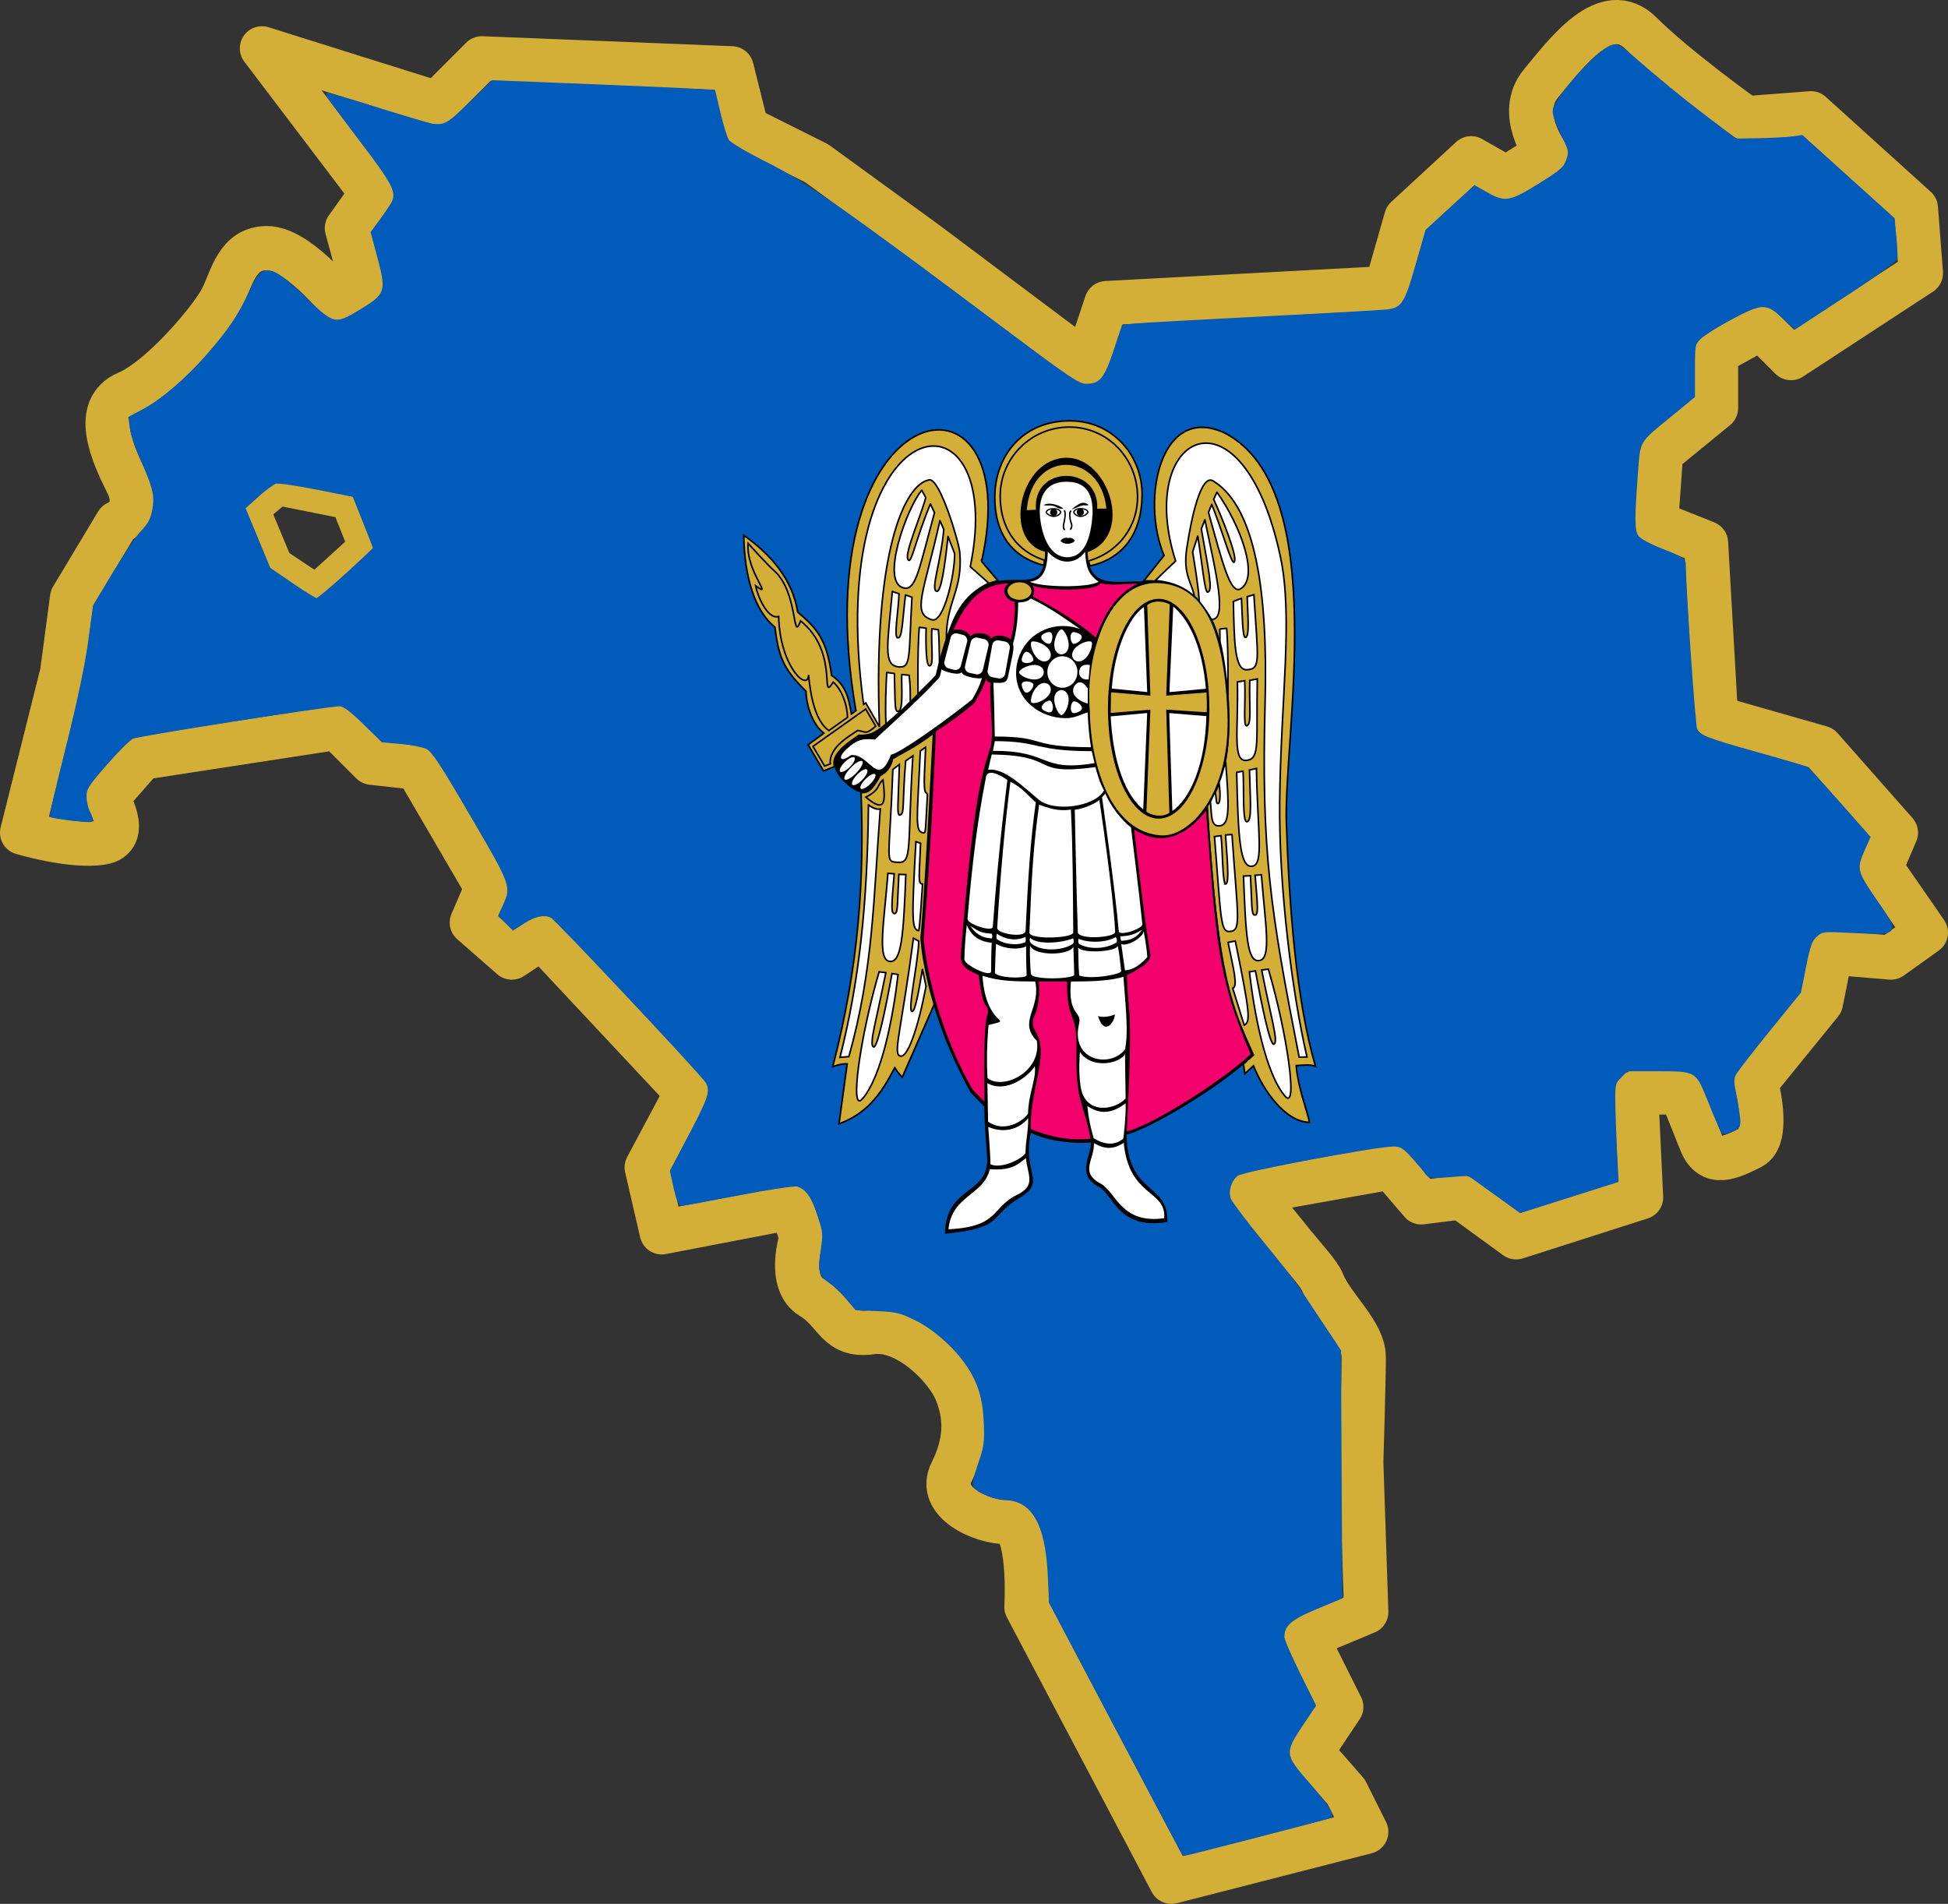 <?xml version="1.0" encoding="UTF-8" standalone="no"?>
<svg
   xmlns:i="http://ns.adobe.com/AdobeIllustrator/10.0/"
   xmlns:dc="http://purl.org/dc/elements/1.1/"
   xmlns:cc="http://creativecommons.org/ns#"
   xmlns:rdf="http://www.w3.org/1999/02/22-rdf-syntax-ns#"
   xmlns:svg="http://www.w3.org/2000/svg"
   xmlns="http://www.w3.org/2000/svg"
   xmlns:sodipodi="http://sodipodi.sourceforge.net/DTD/sodipodi-0.dtd"
   xmlns:inkscape="http://www.inkscape.org/namespaces/inkscape"
   inkscape:version="1.0 (4035a4fb49, 2020-05-01)"
   sodipodi:docname="Ukraine_location_map.svg"
   xml:space="preserve"
   enable-background="new 0 0 1545.703 1038.492"
   viewBox="0 0 616.37 602.534"
   height="602.534"
   width="616.37"
   y="0px"
   x="0px"
   id="Ukraine"
   version="1.1"><rect x="0" y="0" width="616.37" height="602.534" fill="#333333" stroke="none"/><defs
   id="defs307" /><sodipodi:namedview
   inkscape:current-layer="Ukraine"
   inkscape:window-maximized="1"
   inkscape:window-y="-8"
   inkscape:window-x="-8"
   inkscape:cy="278.74998"
   inkscape:cx="284.45199"
   inkscape:zoom="0.81849455"
   fit-margin-bottom="0"
   fit-margin-right="0"
   fit-margin-left="0"
   fit-margin-top="0"
   showgrid="false"
   id="namedview305"
   inkscape:window-height="1017"
   inkscape:window-width="1920"
   inkscape:pageshadow="2"
   inkscape:pageopacity="0"
   guidetolerance="10"
   gridtolerance="10"
   objecttolerance="10"
   borderopacity="1"
   bordercolor="#666666"
   pagecolor="#ffffff" />























































































































































<path
   id="path296-0"
   d="m 82.889,15.298 55.336,17.391 14.229,-14.229 79.051,3.162 4.743,18.972 22.134,11.067 34.783,25.296 50.593,37.945 6.324,-18.972 88.537,-4.743 6.324,-22.134 20.553,-18.972 11.067,6.324 12.648,-7.905 c 0,0 -9.486,-12.648 -1.581,-22.134 7.905,-9.486 20.553,-26.877 31.621,-15.81 11.067,11.067 33.202,26.877 33.202,26.877 l 20.553,-1.581 33.202,30.039 1.581,20.553 -41.107,26.877 -9.486,-9.486 -14.229,7.905 v 17.391 l -17.391,14.229 -1.581,22.134 15.81,6.324 3.162,55.336 33.202,9.486 23.715,26.877 -4.743,11.067 14.229,20.553 -11.067,7.905 -18.972,-1.581 -3.162,15.81 -20.553,25.296 c 0,0 4.743,17.391 -1.581,20.553 -6.324,3.162 -12.648,6.324 -15.81,-1.581 -3.162,-7.905 -6.324,-15.81 -6.324,-15.81 h -14.229 l 1.581,33.202 -39.526,12.648 -17.391,-12.648 -12.648,1.581 -9.486,-11.067 -44.269,7.905 c 0,0 6.767,8.323 13.293,16.417 3.719,4.629 8.082,9.17 9.233,12.041 3.162,7.905 13.04,15.81 13.04,23.715 0,7.905 -0.784,33.202 -0.784,33.202 l 1.581,47.431 -18.972,7.905 11.067,22.134 -9.486,14.229 11.067,12.648 6.324,12.648 -61.66,15.81 -45.85,-86.956 c 0,0 1.581,-26.877 -6.324,-26.877 -7.905,0 -22.134,-6.324 -17.391,-15.81 4.743,-9.486 4.743,-17.391 1.581,-25.296 -3.162,-7.905 -15.81,-20.553 -26.877,-18.972 -11.067,1.581 -11.067,-6.324 -18.972,-11.067 -7.905,-4.743 -3.162,-18.972 -3.162,-18.972 l -3.162,-9.486 -41.107,7.905 -4.743,-20.553 12.648,-23.715 -45.85,-49.012 -9.486,6.324 -12.648,-11.067 4.743,-11.067 -22.134,-37.945 -14.229,-1.581 -11.067,-11.067 -61.66,9.486 -11.067,12.648 c 0,0 7.905,12.648 -1.581,14.229 -9.486,1.581 -25.296,-3.162 -25.296,-3.162 l 12.648,-50.593 3.162,-23.715 14.229,-23.715 c 0,0 7.905,-3.162 3.162,-12.648 -4.743,-9.486 -11.067,-23.715 0,-28.458 11.067,-4.743 26.877,-23.715 30.039,-30.039 3.162,-6.324 4.743,-15.81 14.229,-15.81 9.486,0 22.134,15.81 22.134,15.81 l 7.905,-4.743 -4.743,-17.391 7.905,-11.067 z"
   stroke-miterlimit="3.864"
   stroke-linejoin="round"
   stroke-width="8.964"
   stroke="#646464"
   fill="none"
   clip-rule="evenodd"
   fill-rule="evenodd"
   style="fill:#005bbb;fill-opacity:0;stroke:#d4af37;stroke-width:14;stroke-miterlimit:3.864;stroke-dasharray:none;stroke-opacity:1" /><polygon
   transform="matrix(12.648,0,0,12.648,-8887.942,-3232.403)"
   id="polygon298-1"
   points="711.508,268.022 709.633,267.647 708.883,268.272 709.508,269.772 710.633,270.522 712.008,269.272 "
   stroke-miterlimit="3.864"
   stroke-linejoin="round"
   stroke-width="0.709"
   stroke="#646464"
   fill="none"
   clip-rule="evenodd"
   fill-rule="evenodd"
   style="stroke:#d4af37;stroke-width:1.107;stroke-miterlimit:3.864;stroke-dasharray:none;stroke-opacity:1" /><path
   style="fill:#005bbb;fill-opacity:1;stroke:#005bbb;stroke-width:1;stroke-miterlimit:3.864;stroke-dasharray:none;stroke-opacity:1"
   d="m 353.417,546.963 -21.001,-39.884 -0.401,-8.663 c -0.765,-16.536 -5.284,-24.138 -14.384,-24.199 -2.624,-0.018 -7.683,-2.08 -8.978,-3.66 -0.645,-0.787 -0.355,-2.401 1.288,-7.153 1.892,-5.473 2.093,-6.877 1.854,-12.994 -0.304,-7.799 -1.906,-13.082 -5.619,-18.529 -3.953,-5.8 -10.462,-11.56 -16.349,-14.47 -4.818,-2.381 -6.151,-2.707 -12.145,-2.969 l -6.733,-0.294 -2.845,-3.375 c -1.565,-1.856 -4.002,-4.167 -5.415,-5.136 -3.226,-2.211 -3.478,-3.223 -2.49,-10.009 0.755,-5.181 0.689,-5.83 -1.15,-11.349 -1.953,-5.863 -3.77,-8.362 -6.731,-9.259 -0.889,-0.269 -9.058,0.96 -18.641,2.805 -9.382,1.806 -17.472,3.284 -17.978,3.284 -0.554,0 -1.375,-2.075 -2.065,-5.223 l -1.146,-5.223 6.089,-11.641 c 6.125,-11.712 6.771,-13.794 5.161,-16.637 -1.295,-2.286 -47.976,-52.008 -49.307,-52.518 -2.42,-0.929 -5.206,-0.349 -8.569,1.784 l -3.501,2.221 -2.081,-2.081 -2.081,-2.081 1.455,-3.207 c 2.696,-5.944 2.517,-6.439 -10.34,-28.473 -9.425,-16.153 -12.248,-20.448 -14.055,-21.382 -1.244,-0.643 -4.944,-1.401 -8.222,-1.684 l -5.96,-0.514 -5.867,-5.716 c -4.347,-4.235 -6.365,-5.716 -7.786,-5.716 -3.684,0 -63.604,9.417 -65.534,10.3 -1.07,0.489 -4.887,4.271 -8.482,8.404 -5.827,6.698 -6.536,7.819 -6.536,10.323 0,1.545 0.511,3.797 1.136,5.006 0.625,1.208 0.969,2.364 0.766,2.567 -0.38,0.38 -12.035,-1.013 -12.518,-1.496 -0.147,-0.147 2.162,-9.973 5.131,-21.836 3.494,-13.962 5.951,-25.613 6.967,-33.035 l 1.569,-11.467 6.118,-10.19 c 3.365,-5.604 7.188,-11.327 8.496,-12.717 3.024,-3.212 3.739,-4.647 4.32,-8.663 0.532,-3.68 -0.282,-6.678 -4.231,-15.579 -1.423,-3.209 -2.791,-7.311 -3.038,-9.116 l -0.45,-3.282 4.237,-2.269 c 5.934,-3.178 13.656,-9.764 20.166,-17.201 7.101,-8.112 10.292,-12.833 13.68,-20.245 4.164,-9.109 5.898,-8.873 17.689,2.41 8.609,8.239 9.166,8.351 17.22,3.477 8.322,-5.036 8.689,-6.109 5.795,-16.913 l -2.124,-7.929 2.786,-3.78 c 1.532,-2.079 3.199,-4.555 3.703,-5.503 1.84,-3.457 0.527,-6.034 -10.391,-20.391 -5.788,-7.613 -10.426,-13.939 -10.306,-14.06 0.12,-0.12 7.352,2.015 16.071,4.745 8.719,2.73 16.502,5.027 17.296,5.105 3.921,0.384 4.992,-0.24 11.862,-6.906 l 7.091,-6.881 27.701,1.097 c 15.235,0.603 30.973,1.291 34.973,1.528 l 7.272,0.431 1.65,6.978 c 0.907,3.838 2.111,7.711 2.675,8.608 0.6,0.954 5.731,3.991 12.374,7.321 12.333,6.184 24.729,14.874 75.073,52.624 20.986,15.736 23.574,17.47 26.071,17.47 4.545,0 6.117,-1.866 9.09,-10.789 l 2.628,-7.887 3.746,-0.395 c 2.06,-0.217 20.151,-1.221 40.201,-2.231 20.05,-1.01 37.877,-2.016 39.614,-2.236 4.881,-0.618 5.898,-2.181 9.403,-14.464 l 3.12,-10.931 7.55,-6.913 7.55,-6.913 3.798,2.143 c 5.741,3.24 7.493,2.948 16.701,-2.785 6.95,-4.328 8.038,-5.278 8.923,-7.788 0.975,-2.765 0.921,-3.035 -1.624,-8.202 -1.448,-2.939 -2.632,-6.237 -2.632,-7.329 0,-3.672 14.207,-19.49 18.465,-20.558 1.359,-0.341 2.498,0.223 5.174,2.561 9.217,8.053 16.865,14.322 24.915,20.421 l 8.836,6.694 7.219,-0.115 c 3.97,-0.063 8.686,-0.308 10.478,-0.544 l 3.26,-0.429 14.427,13.004 14.427,13.004 0.545,5.587 c 0.3,3.073 0.462,6.146 0.361,6.83 -0.108,0.728 -6.766,5.547 -16.066,11.63 l -15.882,10.387 -3.747,-3.509 c -5.122,-4.796 -6.803,-4.737 -16.751,0.593 -4.211,2.256 -8.549,4.992 -9.641,6.08 -1.935,1.929 -1.985,2.187 -1.985,10.254 v 8.276 l -7.038,5.774 c -10.821,8.877 -10.189,7.808 -11.011,18.627 -1.087,14.323 -1.053,18.099 0.183,19.986 0.692,1.056 3.633,2.672 8.035,4.414 6.345,2.511 6.943,2.913 6.945,4.667 0.01,7.647 3.014,50.981 3.617,52.108 1.173,2.192 3.602,3.136 19.482,7.568 8.139,2.272 15.16,4.337 15.601,4.589 0.441,0.252 5.045,5.266 10.231,11.143 l 9.429,10.684 -1.749,3.955 c -2.669,6.035 -2.435,6.996 3.967,16.283 7.177,10.412 7.269,10.286 -7.041,9.578 -9.751,-0.483 -9.944,-0.463 -11.881,1.233 -1.658,1.452 -2.224,2.999 -3.585,9.806 l -1.617,8.082 -9.745,12.011 c -5.36,6.606 -10.191,12.851 -10.735,13.878 -0.785,1.481 -0.826,2.628 -0.2,5.535 0.435,2.017 0.999,5.345 1.255,7.395 0.455,3.652 0.417,3.752 -1.869,4.934 -1.283,0.664 -2.595,0.935 -2.914,0.604 -0.32,-0.332 -2.107,-4.431 -3.973,-9.111 -4.271,-10.714 -4.125,-10.622 -16.957,-10.622 h -9.476 l -2.11,2.11 c -2.028,2.028 -2.107,2.359 -2.038,8.482 0.04,3.505 0.283,10.469 0.541,15.476 l 0.469,9.104 -15.261,4.834 -15.261,4.834 -8.196,-5.896 -8.196,-5.896 -6.209,0.486 c -5.945,0.465 -6.257,0.415 -7.341,-1.184 -0.623,-0.918 -2.571,-3.213 -4.329,-5.099 -2.73,-2.928 -3.598,-3.429 -5.94,-3.429 -5.456,0 -47.57,7.918 -49.457,9.298 -2.276,1.665 -3.402,5.353 -2.424,7.944 0.399,1.056 4.923,7.046 10.054,13.31 5.131,6.264 10.237,12.754 11.348,14.421 1.11,1.668 4.582,6.894 7.714,11.613 l 5.695,8.581 0.138,30.762 c 0.076,16.919 0.177,34.467 0.226,38.995 l 0.089,8.233 -7.849,3.264 c -8.133,3.382 -10.55,5.498 -10.557,9.239 -10e-4,0.846 2.245,6.087 4.991,11.645 l 4.994,10.107 -3.881,5.797 c -6.173,9.22 -6.108,9.778 2.226,19.336 5.185,5.947 7.463,9.308 6.765,9.98 -0.251,0.241 -45.621,11.979 -46.304,11.979 -0.128,0 -9.683,-17.948 -21.234,-39.884 z M 109.779,181.818 c 4.822,-4.395 8.768,-8.129 8.768,-8.298 0,-0.169 -1.478,-4.001 -3.285,-8.516 l -3.285,-8.209 -11.605,-2.317 c -6.383,-1.275 -12.295,-2.131 -13.138,-1.903 -0.843,0.228 -3.465,2.152 -5.827,4.275 l -4.294,3.861 4.01,9.676 4.01,9.676 7.108,4.873 c 3.909,2.68 7.482,4.873 7.939,4.873 0.457,0 4.777,-3.596 9.599,-7.991 z"
   id="path960" /><g
   transform="matrix(0.68,0,0,0.68,212.658,107.28)"
   id="g3881"><g
     id="g4091"><g
       id="g3956"
       transform="matrix(0.688,0,0,0.688,-4.604,-12.086)"><g
         id="g4192"><g
           id="g4065"><path
             sodipodi:nodetypes="ssccsccss"
             id="path19-4"
             d="m 276.153,72.952 c -32.491,-0.25 -50.435,23.672 -51.156,49.719 -0.777,28.047 13.174,42.935 32.969,47.969 0.669,-2.474 0.773,-5.157 0.825,-9.069 -29.257,-7.327 -17.345,-63.937 14.876,-63.851 28.4,0.076 45.649,53.065 14.267,64.07 0.084,3.983 0.476,6.759 1.369,9.319 21.327,-4.743 35.042,-20.707 35.256,-48.188 0.199,-25.555 -18.923,-49.742 -48.406,-49.969 z"
             style="fill:#d4af37;fill-rule:evenodd;stroke:#000000;stroke-width:1.077;stroke-opacity:1"
             inkscape:connector-curvature="0" /><path
             sodipodi:nodetypes="sssss"
             style="fill:#d4af37;fill-rule:evenodd;stroke:#000000;stroke-width:1.077;stroke-opacity:1"
             inkscape:connector-curvature="0"
             id="path21"
             d="m 275.421,77.156 c 25.928,0 46.07,21.344 46.07,47.21 0,25.86 -20.891,45.204 -46.82,45.204 -25.929,0 -46.077,-16.594 -46.077,-45.704 0,-25.866 20.897,-46.71 46.827,-46.71 z"
             clip-rule="evenodd"
             i:knockout="Off" /></g><path
           i:knockout="Off"
           clip-rule="evenodd"
           stroke-miterlimit="2.613"
           d="m 251.913,181.904 c 7.252,-4.939 8.587,-9.56 9.087,-17.383 8.112,6.352 18.41,5.389 25,1.167 0.805,8.872 3.361,12.774 10.274,15.85 -1.192,7.917 -42.253,8.402 -44.362,0.367 z"
           id="path25"
           inkscape:connector-curvature="0"
           style="fill:#ffffff;fill-rule:evenodd;stroke:none"
           sodipodi:nodetypes="ccccc" /><path
           i:knockout="Off"
           clip-rule="evenodd"
           d="m 378.615,305.666 c 0,-1.211 -0.012,-9.61 1.917,-9.567 4.619,0.092 2.095,31.924 2.429,37.516 0.321,5.554 -0.512,6.974 -4.667,7.071 -9.441,0.22 -3.774,-27.716 -5.917,-43.835 -0.381,-2.801 2.393,-1.859 3.024,-1.346 2.19,1.798 1.393,28.743 2.178,28.811 1.238,0.104 1.202,-14.717 1.035,-18.651 z"
           id="path93"
           inkscape:connector-curvature="0"
           style="fill:#ffffff;fill-rule:evenodd" /><path
           i:knockout="Off"
           clip-rule="evenodd"
           d="m 325.765,181.2 13.644,-17.151 c -16.054,-38.337 -2.16,-103.581 41.445,-82.684 71.691,37.897 39.253,205.592 41.299,263.879 2.001,57.003 6.596,119.278 19.67,164.323 -3.75,-1.627 -11.382,-0.457 -13.025,-0.457 1.143,14.582 6.809,28.448 9.036,38.381 -16.548,-0.233 -31.43,-21.878 -37.917,-38.27 l -5.851,5.37 -0.944,-6.626 6.711,-6.1 C 385.532,469.836 375.267,450.08 368.6,333.58 381.539,314.499 385.365,292.085 381.572,252.368 378.33,218.431 371.36,179.832 325.765,181.2 Z"
           id="path73"
           inkscape:connector-curvature="0"
           style="fill:#d4af37;fill-rule:evenodd;stroke:#000000;stroke-width:1.077;stroke-opacity:1"
           sodipodi:nodetypes="cccsccccccccsc" /><path
           i:knockout="Off"
           clip-rule="evenodd"
           d="m 395.233,279.2 c -2.407,0.375 -0.575,-15.947 -1.266,-30.472 l -4.947,0.845 c 0.767,33.28 -3.708,54.433 6.482,53.023 8.917,-1.234 6.224,-12.364 6.982,-55.089 l -5.107,0.99 c -0.535,16.533 1.573,30.125 -2.143,30.703 z"
           id="path65"
           inkscape:connector-curvature="0"
           style="fill:#ffffff;fill-rule:evenodd;stroke:#000000;stroke-width:1.077;stroke-opacity:1"
           sodipodi:nodetypes="sccsccs" /><path
           i:knockout="Off"
           clip-rule="evenodd"
           d="m 185.603,245.153 c -63.295,66.345 -38.43,23.946 -65.436,51.04 -8.1,8.127 -2.314,17.216 7.006,24.506 10.977,8.586 15.829,0.289 20.14,-7.881 5.002,-2.71 7.056,-6.132 8.316,-11.175 8.963,-5.332 16.39,-8.257 27.47,-17.142 -0.362,13.074 -6.513,124.834 -8.448,138.529 3.799,36.336 15.002,69.637 33.93,104.337 l 9.163,9.364 c 0.426,15.004 1.554,28.915 1.943,33.161 2.482,27.088 -27.831,19.521 -28.474,52.975 41.34,-4.266 28.216,-11.044 51.167,-24.743 17.609,-10.51 1.213,-16.281 6.952,-43.603 12.619,6.457 32.154,7.504 40.667,6.565 0.287,8.914 -10.512,21.72 5.393,30.088 9.822,5.168 12.792,29.176 46.23,23.742 C 342.547,587.976 315.066,597.177 314,555.818 326.028,553.262 372.99,527.419 400.273,502.117 383.918,467.877 376.796,449.935 368.9,333.726 c 15.699,-26.08 16.053,-49.391 13.856,-81.13 -15.137,-121.572 -93.858,-37.67 -94.985,-90.884 31.381,-11.005 14.299,-63.743 -14.101,-63.819 -32.22,-0.086 -43.775,56.337 -14.732,63.593 -0.646,47.883 -50.601,-24.196 -73.334,83.667 z"
           id="path101"
           inkscape:connector-curvature="0"
           style="fill:#000000;fill-rule:evenodd"
           sodipodi:nodetypes="cssccccccscsccsccccccscc" /><path
           i:knockout="Off"
           clip-rule="evenodd"
           d="m 363.17,195.117 c 3.228,4.27 5.421,7.01 8.241,12.096 11.077,0.923 3.317,-30.491 -4.381,-67.356 l -2.413,6.191 c 5.181,29.435 7.934,41.936 4.312,42.761 -2.045,0.466 -3.833,-20.513 -6.729,-37.884 l -3.445,10.61 c 4.738,28.906 4.416,33.582 4.416,33.582 z"
           id="path57"
           inkscape:connector-curvature="0"
           style="fill:#ffffff;fill-rule:evenodd;stroke:#000000;stroke-width:1.077;stroke-linejoin:round;stroke-opacity:1"
           sodipodi:nodetypes="ccccsccc" /><path
           i:knockout="Off"
           clip-rule="evenodd"
           d="m 369.459,134.842 c 9.671,34.788 14.869,56.006 21.87,51.628 12.534,-7.839 -0.12,-42.795 -16.154,-65.267 l -2.219,4.839 c 5.195,11.164 17.224,40.771 13.671,42.597 -1.737,0.893 -8.314,-22.808 -14.985,-39.235 z"
           id="path71"
           inkscape:connector-curvature="0"
           style="fill:#ffffff;fill-rule:evenodd;stroke:#000000;stroke-width:1.077;stroke-linejoin:round;stroke-opacity:1"
           sodipodi:nodetypes="csccscc" /><path
           i:knockout="Off"
           clip-rule="evenodd"
           d="m 398.974,374.226 c -8.365,1.088 -9.395,-19.286 -10.441,-63.473 l 4.311,-0.858 c 0.78,11.2 -0.56,34.538 2.583,34.228 3.686,-0.363 2.233,-14.554 1.774,-34.997 l 4.721,-1.043 c 0.619,42.867 5.327,65.067 -2.947,66.143 z"
           id="path83"
           inkscape:connector-curvature="0"
           style="fill:#ffffff;fill-rule:evenodd;stroke:#000000;stroke-width:1.077;stroke-opacity:1"
           sodipodi:nodetypes="sccsccs" /><path
           i:knockout="Off"
           clip-rule="evenodd"
           d="m 381.033,386.239 c -2.114,-0.008 -1.962,-23.342 -3.094,-32.675 l -4.406,0.593 c 4.462,55.676 3.936,64.568 10.238,64.206 8.139,-0.467 5.479,-8.792 1.6,-65.597 l -4.351,0.267 c 0.556,11.248 3.07,33.217 0.012,33.206 z"
           id="path85"
           inkscape:connector-curvature="0"
           style="fill:#ffffff;fill-rule:evenodd;stroke:#000000;stroke-width:1.077;stroke-opacity:1"
           sodipodi:nodetypes="sccsccs" /><path
           i:knockout="Off"
           clip-rule="evenodd"
           d="m 385.842,456.731 7.781,25.026 c 4.321,-2.26 4.055,-7.604 -6.034,-56.974 l -4.872,0.96 c 3.273,16.615 7.018,30.007 3.124,30.987 z"
           id="path89"
           inkscape:connector-curvature="0"
           style="fill:#ffffff;fill-rule:evenodd;stroke:#000000;stroke-width:1.077;stroke-opacity:1"
           sodipodi:nodetypes="ccccc" /><path
           i:knockout="Off"
           clip-rule="evenodd"
           d="m 376.59,317.58 c 1.282,-3.041 2.915,-9.338 4.493,-13.854 2.297,29.641 2.878,42.036 -3.514,43.097 -6.884,1.143 -5.795,-7.058 -6.818,-16.23 l 3.082,-6.792 c 1.087,2.741 0.483,8.765 2.168,7.98 2.117,-0.986 1.019,-11.35 0.59,-14.202 z"
           id="path97"
           inkscape:connector-curvature="0"
           style="fill:#ffffff;fill-rule:evenodd;stroke:#000000;stroke-width:1.077;stroke-opacity:1"
           sodipodi:nodetypes="ccsccsc" /><path
           i:knockout="Off"
           clip-rule="evenodd"
           d="m 219.045,247.419 c 0,0 0.031,2.127 2.865,2.46 -0.667,19.833 3.12,34.557 -0.309,45.205 -5.876,18.245 -11.443,36.502 -19.699,139.302 -0.74,9.218 8.97,11.731 12.148,13.434 3.051,26.063 6.463,18.688 6.302,25.273 -0.089,3.633 -3.291,-3.19 -2.413,60.406 l -7.973,-8.103 C 191.853,493.677 180.361,456.66 176.8,423.474 c 4.905,-61.142 6.689,-103.756 8.355,-140.574 9.758,-6.079 18.538,-12.616 26.105,-19.141 3.811,-7.177 6.154,-11.04 7.785,-16.34 z"
           id="path99"
           inkscape:connector-curvature="0"
           style="fill:#f2016c;fill-opacity:1;fill-rule:evenodd"
           sodipodi:nodetypes="ccsscscccccc" /><path
           i:knockout="Off"
           clip-rule="evenodd"
           stroke-miterlimit="2.613"
           d="m 253.413,492.364 c 3.193,21.073 -22.922,33.561 -33.413,25.161 -1.094,-18.615 0.733,-35.882 0.733,-35.882 18.612,-4.925 -1.645,2.99 -4.133,-33.268 12.219,3.697 21.239,3.769 35.653,3.825 4.157,18.043 -11.97,26.991 1.161,40.164 z"
           id="path105"
           inkscape:connector-curvature="0"
           style="fill:#ffffff;fill-rule:evenodd;stroke:none"
           sodipodi:nodetypes="cccccc" /><path
           i:knockout="Off"
           clip-rule="evenodd"
           stroke-miterlimit="2.613"
           d="m 219.946,521 c 0,0 0.454,24.642 0.454,26 10.957,7.761 23.59,-0.189 27.03,-5.433 0.235,-13.673 5.847,-23.759 4.548,-32.067 -3.961,6.51 -19.068,18.679 -32.033,11.5 z"
           id="path107"
           inkscape:connector-curvature="0"
           style="fill:#ffffff;fill-rule:evenodd;stroke:none"
           sodipodi:nodetypes="ccccc" /><path
           i:knockout="Off"
           clip-rule="evenodd"
           stroke-miterlimit="2.613"
           d="m 247.533,544.667 c -6.97,8.409 -17.659,10.027 -27.033,5.849 0.575,8.467 1.421,17.512 1.5,25.284 6.369,3.27 20.356,-2.619 23.7,-7.533 0.041,-8.462 2.015,-15.091 1.833,-23.6 z"
           id="path109"
           inkscape:connector-curvature="0"
           style="fill:#ffffff;fill-rule:evenodd;stroke:none"
           sodipodi:nodetypes="ccccc" /><path
           i:knockout="Off"
           clip-rule="evenodd"
           stroke-miterlimit="2.613"
           d="m 245.996,571.709 c -4.756,3.538 -9.344,8.786 -24.412,7.425 -4.137,17.878 -25.71,17.586 -27.984,40.666 34.639,-1.64 28.92,-14.851 46.392,-23.3 13.059,-6.315 7.171,-13.222 6.005,-24.791 z"
           id="path111"
           inkscape:connector-curvature="0"
           style="fill:#ffffff;fill-rule:evenodd;stroke:none"
           sodipodi:nodetypes="cccsc" /><path
           style="fill:#ffffff;fill-rule:evenodd"
           d="m 311.938,449 c -8.232,2.423 -17.643,3.234 -35.5,3.2 -2.232,23.614 7.618,19.764 5.531,28.456 -6.158,25.65 21.518,30.319 31.094,17.344 1.9,-9.876 1.195,-20.389 -1.125,-49 z m -5.906,25.438 c 0.883,2.639 -6.256,16.631 -11.344,1.094 2.723,1.291 8.999,0.289 11.344,-1.094 z"
           id="path115"
           inkscape:connector-curvature="0"
           sodipodi:nodetypes="ccsccccc" /><path
           i:knockout="Off"
           clip-rule="evenodd"
           d="m 282.464,499.769 c -0.42,8.824 -0.731,13.388 0.4,22.633 2.455,20.068 22.871,17.207 30.562,8.938 L 313,501.201 c -3.197,6.505 -22.607,10.653 -30.536,-1.431 z"
           id="path117"
           inkscape:connector-curvature="0"
           style="fill:#ffffff;fill-rule:evenodd"
           sodipodi:nodetypes="csccc" /><path
           i:knockout="Off"
           clip-rule="evenodd"
           d="m 291.8,558.21 c -2.044,-7.748 -3.148,-11.227 -4.27,-21.718 8.632,5.539 16.149,5.387 25.889,-1.891 0.395,8.542 -1.553,23.881 -1.553,23.881 -5.861,4.918 -12.871,4.141 -20.065,-0.273 z"
           id="path119"
           inkscape:connector-curvature="0"
           style="fill:#ffffff;fill-rule:evenodd"
           sodipodi:nodetypes="ccccc" /><path
           i:knockout="Off"
           clip-rule="evenodd"
           d="m 312.133,561.344 c 3.627,36.916 28.903,31.648 27.367,50.96 -29.177,4.209 -32.738,-17.838 -42.66,-23.171 C 281.875,581.089 292.425,573.065 292,561.5 c 8.087,4.849 13.996,3.796 20.133,-0.156 z"
           id="path121"
           inkscape:connector-curvature="0"
           style="fill:#ffffff;fill-rule:evenodd"
           sodipodi:nodetypes="ccscc" /><path
           style="fill:#ffffff;fill-rule:evenodd"
           d="m 249.365,193.146 c -1.848,1.757 -4.154,2.435 -8.635,2.729 0.104,8.937 -1.183,20.534 -3.436,27.638 0.9,4.437 -0.418,7.279 -3.393,22.487 -0.723,3.694 -2.445,4.617 -9.91,4.067 0.495,11.711 0.802,26.214 0.948,36.402 36.098,0.049 21.389,7.037 65.062,7.25 -1.033,-6.224 -1.925,-14.406 -2.26,-23.544 -4.414,1.289 -8.76,3.888 -14.636,3.888 -17.766,0 -33.75,-12.471 -33.75,-30.427 0,-17.95 13.984,-31.927 31.75,-31.927 6.371,0 11.617,2.059 11.617,2.059 -9.358,-6.198 -18.851,-13.669 -33.357,-20.622 z"
           id="path127"
           inkscape:connector-curvature="0"
           sodipodi:nodetypes="cccsccccssscc" /><path
           i:knockout="Off"
           clip-rule="evenodd"
           d="m 290.5,296.375 1.9,8.101 c -37.257,6.222 -29.461,-8.587 -68.722,-8.275 l 1.292,-6.595 c 30.591,0.028 26.902,6.785 65.53,6.769 z"
           id="path129"
           inkscape:connector-curvature="0"
           style="fill:#ffffff;fill-rule:evenodd"
           sodipodi:nodetypes="ccccc" /><path
           i:knockout="Off"
           clip-rule="evenodd"
           d="m 222.858,298.647 -2.417,10.342 c 10.569,-1.49 22.855,10.724 34.175,20.154 10.671,8.889 38.497,4.626 44.184,-6.179 -2.828,-4.769 -4.954,-12.53 -5.8,-15.789 -45.185,6.092 -23.639,-7.903 -70.142,-8.529 z"
           id="path131"
           inkscape:connector-curvature="0"
           style="fill:#ffffff;fill-rule:evenodd"
           sodipodi:nodetypes="ccsccc" /><path
           i:knockout="Off"
           clip-rule="evenodd"
           d="m 276.421,335.948 c -8.965,1.284 -15.136,-1.159 -21.521,-3.315 -4,29.5 -4.879,45.792 -6.552,86.394 -0.208,5.048 29.656,4.001 29.652,-0.01 -0.263,-28.329 -0.219,-55.504 -1.578,-83.069 z"
           id="path133"
           inkscape:connector-curvature="0"
           style="fill:#ffffff;fill-rule:evenodd"
           sodipodi:nodetypes="ccscc" /><path
           i:knockout="Off"
           clip-rule="evenodd"
           d="m 233.454,315.878 c 0,0 -13.096,-9.493 -14.454,-1.985 -5.679,29.182 -8.827,53.506 -12.5,95.689 -0.744,3.633 16.823,9.438 17.095,5.683 3.911,-53.98 9.858,-99.387 9.858,-99.387 z"
           id="path135"
           inkscape:connector-curvature="0"
           style="fill:#ffffff;fill-rule:evenodd"
           sodipodi:nodetypes="cccsc" /><path
           i:knockout="Off"
           clip-rule="evenodd"
           d="m 246.145,428.433 c -4.417,2.288 -13.859,2.118 -20.324,-1.754 -0.452,6.107 -0.453,10.278 -0.738,18.742 -1.712,4.384 20.907,5.215 21.395,2.591 -0.219,-6.113 -0.452,-12.638 -0.332,-19.579 z"
           id="path137"
           inkscape:connector-curvature="0"
           style="fill:#ffffff;fill-rule:evenodd"
           sodipodi:nodetypes="ccccc" /><path
           i:knockout="Off"
           clip-rule="evenodd"
           d="m 279.035,336 c 5.452,-0.569 12.866,-3.524 16.621,-6.597 0,0 9.393,62.013 10.691,89.124 0.548,4.013 -24.579,5.601 -25.247,0.438 C 280.148,392.021 279.035,336 279.035,336 Z"
           id="path139"
           inkscape:connector-curvature="0"
           style="fill:#ffffff;fill-rule:evenodd"
           sodipodi:nodetypes="ccccc" /><path
           i:knockout="Off"
           clip-rule="evenodd"
           d="m 297.502,327.689 2.134,-2.66 c 4.406,10.034 11.475,18.195 17.4,22.988 0,0 4.979,39.257 7.693,65.255 0.643,3.217 -15.203,8.336 -15.929,5.082 -2.227,-26.665 -11.298,-90.664 -11.298,-90.664 z"
           id="path141"
           inkscape:connector-curvature="0"
           style="fill:#ffffff;fill-rule:evenodd"
           sodipodi:nodetypes="cccccc" /><path
           i:knockout="Off"
           clip-rule="evenodd"
           d="m 222.851,425.973 c -10.23,-0.929 -14.279,-6.167 -16.865,-11.986 -1.006,9.351 -1.536,16.299 -1.583,23.288 -0.025,3.709 17.984,12.542 18.043,8.042 0.106,-8.089 0.065,-11.829 0.405,-19.344 z"
           id="path143"
           inkscape:connector-curvature="0"
           style="fill:#ffffff;fill-rule:evenodd"
           sodipodi:nodetypes="ccssc" /><path
           i:knockout="Off"
           clip-rule="evenodd"
           d="m 278.088,428.692 c -2.663,6.014 -26.391,6.488 -29.33,-0.813 -0.191,6.707 0.042,12.973 0.607,19.182 0.386,4.245 29.391,3.595 29.293,0.445 -0.214,-6.91 -0.243,-10.972 -0.57,-18.814 z"
           id="path145"
           inkscape:connector-curvature="0"
           style="fill:#ffffff;fill-rule:evenodd"
           sodipodi:nodetypes="ccssc" /><path
           i:knockout="Off"
           clip-rule="evenodd"
           d="m 281.321,429.22 c 2.881,4.296 26.562,2.867 26.764,-1.327 1.405,7.157 1.334,9.394 2.298,17.04 1.524,2.238 -20.418,6.238 -28.348,3.2 -0.638,-6.753 -0.393,-11.817 -0.714,-18.914 z"
           id="path147"
           inkscape:connector-curvature="0"
           style="fill:#ffffff;fill-rule:evenodd"
           sodipodi:nodetypes="ccccc" /><path
           i:knockout="Off"
           clip-rule="evenodd"
           d="m 310.454,426.765 c 3.652,2.192 15.039,-4.406 15.156,-8.67 0.976,4.942 2.179,12.504 2.489,17.661 -3.203,3.429 -8.477,8.629 -15.121,8.88 -0.941,-6.753 -1.584,-11.107 -2.525,-17.87 z"
           id="path149"
           inkscape:connector-curvature="0"
           style="fill:#ffffff;fill-rule:evenodd"
           sodipodi:nodetypes="ccccc" /><path
           i:knockout="Off"
           clip-rule="evenodd"
           d="m 252.687,331.028 c -3,-2.167 -8.873,-10.073 -17.187,-13.887 -3.851,29.545 -6.728,62.637 -8.934,98.818 -0.238,3.907 18.963,7.193 19.203,1.879 1.633,-36.126 3.417,-62.477 6.917,-86.81 z"
           id="path151"
           inkscape:connector-curvature="0"
           style="fill:#ffffff;fill-rule:evenodd"
           sodipodi:nodetypes="ccssc" /><g
           id="g3775"
           transform="matrix(0.886,0,0,0.91,30.064,4.749)"><path
             style="fill:#ffffff;fill-rule:evenodd"
             inkscape:connector-curvature="0"
             id="path157"
             d="m 270.853,248.52 c 3.174,0 6.15,-3.088 5.413,-8.601 -0.698,-5.196 -3.629,-9.641 -5.413,-10.056 -2.075,0.52 -4.814,5.051 -5.407,10.056 -0.653,5.519 2.239,8.601 5.407,8.601 z"
             clip-rule="evenodd"
             i:knockout="Off" /><path
             style="fill:#ffffff;fill-rule:evenodd"
             inkscape:connector-curvature="0"
             id="path159"
             d="m 257.352,261.796 c 0,-3.122 -3.142,-6.045 -8.753,-5.321 -5.281,0.685 -9.813,3.57 -10.228,5.321 0.527,2.042 5.137,4.735 10.228,5.321 5.618,0.64 8.753,-2.199 8.753,-5.321 z"
             clip-rule="evenodd"
             i:knockout="Off" /><path
             style="fill:#ffffff;fill-rule:evenodd"
             inkscape:connector-curvature="0"
             id="path161"
             d="m 270.853,275.073 c -3.168,0 -6.145,3.089 -5.407,8.601 0.698,5.196 3.622,9.648 5.407,10.057 2.074,-0.521 4.813,-5.045 5.413,-10.057 0.652,-5.518 -2.24,-8.601 -5.413,-8.601 z"
             clip-rule="evenodd"
             i:knockout="Off" /><path
             style="fill:#ffffff;fill-rule:evenodd"
             inkscape:connector-curvature="0"
             id="path163"
             d="m 284.359,261.796 c -0.16,3.118 2.57,6.046 7.24,5.321 l 0.941,-10.635 c 0,0 -7.805,-2.011 -8.181,5.314 z"
             clip-rule="evenodd"
             i:knockout="Off"
             sodipodi:nodetypes="sccs" /><path
             style="fill:#ffffff;fill-rule:evenodd"
             inkscape:connector-curvature="0"
             id="path165"
             d="m 261.303,252.405 c 2.246,-2.206 2.127,-6.454 -2.364,-9.839 -4.222,-3.188 -9.496,-4.3 -11.051,-3.352 -1.093,1.811 0.224,6.922 3.405,10.873 3.51,4.36 7.765,4.531 10.01,2.318 z"
             clip-rule="evenodd"
             i:knockout="Off" /><path
             style="fill:#ffffff;fill-rule:evenodd"
             inkscape:connector-curvature="0"
             id="path167"
             d="m 261.303,271.181 c -2.245,-2.206 -6.565,-2.087 -10.01,2.325 -3.247,4.156 -4.373,9.339 -3.405,10.873 1.838,1.074 7.033,-0.224 11.051,-3.352 4.438,-3.451 4.61,-7.639 2.364,-9.846 z"
             clip-rule="evenodd"
             i:knockout="Off" /><path
             style="fill:#ffffff;fill-rule:evenodd"
             inkscape:connector-curvature="0"
             id="path169"
             d="m 280.973,271.73 c -1.891,2.497 -2.121,6.454 2.371,9.846 2.461,1.862 5.286,3.016 7.521,3.464 l 0.119,-10.985 c 0,0 -5.033,-8.899 -10.011,-2.325 z"
             clip-rule="evenodd"
             i:knockout="Off"
             sodipodi:nodetypes="scccs" /><path
             style="fill:#ffffff;fill-rule:evenodd"
             inkscape:connector-curvature="0"
             id="path171"
             d="m 280.408,252.405 c 2.239,2.2 6.56,2.081 10.011,-2.325 3.24,-4.156 4.372,-9.345 3.411,-10.873 -1.844,-1.074 -7.047,0.224 -11.064,3.352 -4.426,3.445 -4.604,7.64 -2.358,9.846 z"
             clip-rule="evenodd"
             i:knockout="Off" /><path
             style="fill:#ffffff;fill-rule:evenodd"
             inkscape:connector-curvature="0"
             id="path173"
             d="m 258.57,232.648 c 2.285,-0.935 4.616,-1.35 5.209,1.535 0.566,2.713 -0.639,5.729 -1.838,6.454 -1.6,0.355 -4.498,-1.034 -5.946,-3.287 -1.594,-2.476 0.296,-3.78 2.575,-4.702 z"
             clip-rule="evenodd"
             i:knockout="Off" /><path
             style="fill:#ffffff;fill-rule:evenodd"
             inkscape:connector-curvature="0"
             id="path175"
             d="m 241.203,273.868 c -0.948,-2.239 -1.37,-4.538 1.567,-5.117 2.76,-0.553 5.828,0.632 6.56,1.811 0.362,1.567 -1.047,4.419 -3.339,5.842 -2.522,1.567 -3.84,-0.283 -4.788,-2.536 z"
             clip-rule="evenodd"
             i:knockout="Off" /><path
             style="fill:#ffffff;fill-rule:evenodd"
             inkscape:connector-curvature="0"
             id="path177"
             d="m 283.323,291.501 c -2.285,0.929 -4.617,1.343 -5.209,-1.541 -0.566,-2.72 0.639,-5.736 1.837,-6.454 1.601,-0.355 4.505,1.034 5.94,3.28 1.594,2.482 -0.29,3.78 -2.568,4.715 z"
             clip-rule="evenodd"
             i:knockout="Off" /><path
             style="fill:#ffffff;fill-rule:evenodd"
             inkscape:connector-curvature="0"
             id="path181"
             d="m 241.203,249.718 c 0.948,-2.246 2.292,-4.162 4.788,-2.536 2.351,1.535 3.675,4.498 3.339,5.848 -0.876,1.363 -3.925,2.391 -6.56,1.811 -2.916,-0.644 -2.515,-2.87 -1.567,-5.123 z"
             clip-rule="evenodd"
             i:knockout="Off" /><path
             style="fill:#ffffff;fill-rule:evenodd"
             inkscape:connector-curvature="0"
             id="path183"
             d="m 258.952,290.952 c -2.285,-0.935 -4.234,-2.259 -2.581,-4.715 1.554,-2.305 4.577,-3.603 5.946,-3.28 1.384,0.856 2.431,3.853 1.838,6.454 -0.652,2.864 -2.924,2.469 -5.203,1.541 z"
             clip-rule="evenodd"
             i:knockout="Off" /><path
             style="fill:#ffffff;fill-rule:evenodd"
             inkscape:connector-curvature="0"
             id="path187"
             d="m 283.135,232.648 c 2.292,0.929 4.228,2.252 2.581,4.709 -1.554,2.305 -4.576,3.603 -5.946,3.28 -1.383,-0.856 -2.437,-3.853 -1.844,-6.454 0.658,-2.859 2.924,-2.47 5.209,-1.535 z"
             clip-rule="evenodd"
             i:knockout="Off" /></g><g
           id="g3124"
           transform="translate(-3.667,-4.667)"><path
             style="fill:#ffffff;fill-rule:evenodd"
             inkscape:connector-curvature="0"
             id="path197"
             d="m 131.335,303.77 c -7.52,5.488 -9.152,1.522 -3.03,-4.053 6.047,-5.507 9.836,-7.637 19.162,-6.508 13.936,-12.952 30.273,-27.339 43.068,-41.305 1.444,-1.576 1.648,-5.068 2.073,-6.265 0.953,1.468 12.137,4.649 13.566,1.926 0.239,3.172 12.103,4.931 13.781,4.004 -1.863,5.953 -3.43,8.829 -6.636,14.452 -16.514,13.29 -48.192,36.101 -54.926,37.457 -3.118,8.009 -5.816,10.363 -8.517,10.067 -5.169,-0.568 -10.355,-10.842 -18.54,-9.776 z"
             clip-rule="evenodd"
             i:knockout="Off"
             sodipodi:nodetypes="cscscccccsc" /></g><path
           style="fill:#d4af37;fill-rule:evenodd;stroke:none"
           d="m 289.203,268.806 c 0.621,40.179 15.654,82.614 48.349,84.561 18.264,1.088 47.213,-26.449 44.716,-83.563 -2.351,-53.779 -14.956,-85.227 -46.244,-87.075 -34.379,-2.03 -49.947,48.457 -46.821,86.077 z m 46.572,-75.463 c 18.944,0 34.301,33.283 34.301,74.34 0,41.057 -15.357,74.34 -34.301,74.34 -18.944,0 -34.301,-33.283 -34.301,-74.34 0,-41.057 15.357,-74.34 34.301,-74.34 z"
           id="path213"
           inkscape:connector-curvature="0"
           sodipodi:nodetypes="cssscsssss" /><g
           id="g3109"
           transform="translate(-3.333,-1.667)"><path
             style="fill:#ffffff;fill-rule:evenodd;stroke:#000000;stroke-width:0.085;stroke-miterlimit:2.613"
             inkscape:connector-curvature="0"
             id="path29"
             d="m 276.761,115.745 c 16.525,0 18.954,12.751 17.179,27.33 -1.667,13.693 -6.476,24.144 -17.013,23.843 -9.562,-0.273 -15.554,-10.163 -17.68,-23.843 -2.326,-14.96 1.822,-27.33 17.514,-27.33 z"
             stroke-miterlimit="2.613"
             clip-rule="evenodd"
             i:knockout="Off"
             sodipodi:nodetypes="sssss" /><path
             style="fill-rule:evenodd"
             inkscape:connector-curvature="0"
             id="path31"
             d="m 280.243,134.486 c 2.143,-1.977 3.958,-2.867 4.887,-3.534 2.929,-1.847 5.406,-0.397 6.394,0.337 0.214,0.893 -2.595,0.352 -3.286,0.451 -2.882,0.403 -4.704,1.934 -7.995,2.747 z"
             clip-rule="evenodd"
             i:knockout="Off"
             sodipodi:nodetypes="ccccc" /><path
             style="fill-rule:evenodd"
             inkscape:connector-curvature="0"
             id="path33"
             d="m 268.676,132.38 c 1.841,0.927 3.618,2.23 5.994,1.488 -3.324,-2.631 -10.39,-4.478 -13.4,-2.188 3.898,0.503 4.145,-0.269 7.405,0.7 z"
             clip-rule="evenodd"
             i:knockout="Off"
             sodipodi:nodetypes="cccc" /><path
             inkscape:connector-curvature="0"
             id="path37"
             d="m 282.442,155.66 c -1.336,2.332 -7.171,3.199 -9.703,0.16 1.111,-1.868 3.353,-2.46 5.086,-1.95 2.161,-0.421 3.594,0.178 4.617,1.79 z"
             i:knockout="Off"
             sodipodi:nodetypes="cccc" /><path
             inkscape:connector-curvature="0"
             id="path43"
             d="m 275.129,136.187 c -0.005,0 -0.005,0 -0.005,0 0.005,0 0.005,0 0.005,0 z m -0.005,0 c 0,-0.009 -0.006,-0.009 -0.006,-0.009 0.006,0 0.006,0 0.006,0.009 z m -0.006,-0.009 c -0.197,-0.265 -0.221,-0.713 -0.054,-1.022 0.173,-0.311 0.482,-0.356 0.685,-0.091 0.024,0.028 0.053,0.056 0.083,0.128 1.197,1.826 -0.018,7.304 -0.471,9.349 l -0.053,0.229 c -0.119,0.557 -0.184,1.087 -0.149,1.553 0.035,0.392 0.161,0.757 0.423,1.049 0.214,0.247 0.256,0.703 0.095,1.023 -0.161,0.329 -0.465,0.392 -0.679,0.146 -0.494,-0.549 -0.733,-1.26 -0.798,-2.027 v -0.009 c -0.059,-0.703 0.024,-1.451 0.179,-2.182 v -0.009 l 0.059,-0.237 v -0.009 c 0.399,-1.817 1.494,-6.737 0.691,-7.879 h -0.005 l -0.005,-0.012 z"
             i:knockout="Off" /><path
             inkscape:connector-curvature="0"
             id="path45"
             d="m 278.475,137.582 c -0.125,2.232 0.637,5.592 1.18,6.872 l 0.005,0.008 c 0,0 0.013,0.026 0.013,0.033 0.042,0.109 0.078,0.228 0.107,0.353 0.024,0.143 0.048,0.279 0.06,0.413 0,0.008 0,0.008 0,0.008 0.042,0.716 -0.132,1.517 -0.56,1.945 -0.214,0.219 -0.262,0.641 -0.108,0.944 0.155,0.303 0.465,0.371 0.679,0.152 0.733,-0.733 1.03,-2.029 0.946,-3.166 v -0.01 c -0.018,-0.228 -0.048,-0.446 -0.089,-0.657 -0.042,-0.211 -0.107,-0.43 -0.178,-0.623 -0.013,-0.026 -0.024,-0.051 -0.035,-0.084 -0.006,-0.008 -0.006,-0.008 -0.006,-0.017 -0.482,-1.146 -1.149,-4.101 -1.041,-6.072 0.018,-0.345 0.059,-0.641 0.131,-0.876 0.048,-0.176 0.126,-0.303 0.208,-0.387 0.221,-0.176 0.31,-0.573 0.197,-0.893 -0.126,-0.338 -0.418,-0.472 -0.655,-0.303 -0.006,0 -0.089,0.068 -0.084,0.077 -0.249,0.235 -0.44,0.573 -0.565,0.994 h 0.005 l -0.209,1.288 z m 1.34,-1.196 c 0.012,-0.008 0.012,-0.017 0.005,-0.008 z m -1.34,1.196 c 0.024,-0.472 0.09,-0.909 0.208,-1.289 z"
             i:knockout="Off" /><path
             inkscape:connector-curvature="0"
             id="path241"
             d="m 286.478,138.808 h -0.013 c 9.1e-4,0 9.1e-4,0 0.013,0 z m -0.012,0 c -0.53,0 -1.024,-0.075 -1.482,-0.199 -0.264,-0.075 -0.53,-0.169 -0.758,-0.275 -0.23,-0.1 -0.458,-0.225 -0.663,-0.362 -0.736,-0.474 -1.236,-1.074 -1.423,-1.649 0.072,-0.169 0.175,-0.324 0.284,-0.474 0.114,-0.156 0.259,-0.312 0.416,-0.443 0.843,-0.705 2.156,-1.031 3.639,-0.956 h 0.024 c 0.133,0 0.265,0 0.409,0.007 0.289,0.006 0.566,0.031 0.844,0.068 0.277,0.038 0.542,0.1 0.795,0.162 1.085,0.294 1.952,0.849 2.302,1.611 -0.049,0.106 -0.109,0.207 -0.193,0.319 -0.108,0.169 -0.253,0.331 -0.398,0.481 -0.843,0.843 -2.266,1.598 -3.784,1.71 h -0.012 z m -1.711,0.663 c 0.531,0.15 1.121,0.237 1.747,0.237 h 0.024 c 1.735,-0.137 3.374,-1.012 4.35,-1.973 0.205,-0.2 0.373,-0.406 0.506,-0.599 v -0.007 c 0.145,-0.206 0.253,-0.425 0.338,-0.636 v -0.007 l 0.012,-0.05 v -0.294 c -0.409,-1.142 -1.53,-1.936 -2.964,-2.316 -0.288,-0.075 -0.59,-0.137 -0.892,-0.181 -0.313,-0.044 -0.627,-0.075 -0.94,-0.081 -0.144,-0.007 -0.277,-0.007 -0.409,-0.007 -0.013,0 -0.013,0.007 -0.024,0 0,0 0,0 -0.013,0 -1.674,-0.075 -3.205,0.313 -4.205,1.161 -0.205,0.169 -0.398,0.369 -0.56,0.587 -0.162,0.218 -0.295,0.455 -0.41,0.711 v 0.007 c -0.005,0.025 -0.024,0.056 -0.042,0.113 l -0.018,0.268 c 0.199,0.818 0.856,1.686 1.838,2.323 0.242,0.156 0.494,0.3 0.783,0.418 0.276,0.131 0.578,0.237 0.879,0.325 z m 1.747,-5.913 c 0,0 0,0.007 -0.013,0 z m 0.024,0 c -0.013,0 -0.013,0 -0.024,0 z"
             i:knockout="Off" /><path
             style="fill-rule:evenodd"
             inkscape:connector-curvature="0"
             id="path243"
             d="m 286.119,133.949 c -1.345,0 -2.43,1.101 -2.43,2.453 0,1.346 1.084,2.447 2.43,2.447 1.333,0 2.429,-1.102 2.429,-2.447 0,-1.352 -1.096,-2.453 -2.429,-2.453 z"
             clip-rule="evenodd"
             i:knockout="Off" /><path
             inkscape:connector-curvature="0"
             id="path247"
             d="m 267.969,138.803 c 0,0 0,0 0.006,0 -0.006,0 -0.006,0 -0.006,0 z m 0.005,0 c 0.544,-0.005 1.052,-0.076 1.519,-0.202 0.281,-0.07 0.545,-0.164 0.782,-0.267 0.242,-0.098 0.473,-0.223 0.682,-0.354 0.749,-0.463 1.267,-1.061 1.465,-1.616 -0.083,-0.164 -0.182,-0.327 -0.297,-0.468 -0.122,-0.153 -0.264,-0.299 -0.43,-0.435 -0.859,-0.696 -2.213,-1.007 -3.734,-0.936 h -0.033 c -0.132,0 -0.27,0 -0.407,0.005 -0.297,0.011 -0.589,0.033 -0.87,0.071 -0.286,0.038 -0.562,0.092 -0.815,0.158 -1.124,0.288 -2.009,0.832 -2.368,1.584 0.044,0.098 0.11,0.202 0.192,0.31 0.116,0.164 0.259,0.321 0.413,0.473 0.859,0.816 2.334,1.556 3.892,1.675 h 0.006 z m 1.751,0.642 c -0.544,0.147 -1.144,0.234 -1.784,0.234 h -0.033 c -1.778,-0.136 -3.469,-0.985 -4.46,-1.931 -0.209,-0.196 -0.385,-0.402 -0.528,-0.587 h 0.006 c -0.149,-0.207 -0.27,-0.419 -0.347,-0.631 v -0.005 l -0.017,-0.05 0.005,-0.288 c 0.413,-1.115 1.569,-1.899 3.04,-2.269 h 0.006 c 0.292,-0.076 0.6,-0.136 0.914,-0.179 0.313,-0.044 0.645,-0.07 0.969,-0.082 0.138,0 0.281,-0.006 0.424,0 0.006,0 0.012,0 0.012,0 0.011,0 0.011,0 0.017,0 1.729,-0.076 3.292,0.299 4.328,1.137 0.209,0.169 0.401,0.364 0.573,0.577 0.16,0.212 0.303,0.446 0.419,0.696 0.011,0.027 0.027,0.059 0.043,0.114 l 0.022,0.261 c -0.209,0.8 -0.881,1.654 -1.888,2.28 -0.242,0.147 -0.512,0.288 -0.803,0.413 -0.293,0.126 -0.596,0.23 -0.915,0.311 z m -1.794,-5.789 c 0.011,0 0.011,0 0.017,0 z m -0.012,0 c 0.006,0 0.012,0 0.012,0 z"
             i:knockout="Off" /></g><path
           style="fill:#f2016c;fill-opacity:1;stroke:none"
           d="m 254.7,452.2 h 19.133 c -0.23,28.327 6.843,19.14 6.333,45.633 -0.72,37.454 5.119,35.981 9.5,60.667 -13.625,1.681 -27.558,-1.221 -40.417,-6.5 -0.833,-25.667 12.449,-49.803 3.833,-64.833 C 245.944,474.71 256.624,478.804 254.7,452.2 Z"
           id="path3103"
           inkscape:connector-curvature="0"
           sodipodi:nodetypes="ccsccsc" /><path
           style="fill:#f2016c;fill-opacity:1;stroke:none"
           d="M 314.167,553.5 C 329.221,550.715 378.802,519.621 398,501.333 c -22.744,-52.34 -23.422,-78.4 -30.2,-164.667 -17.971,22.715 -34.958,21.482 -48.633,12.667 0,0 6.582,58.939 11,84.667 1.12,6.519 -15.833,13.833 -15.833,13.833 0.369,28.151 4.549,14.608 -0.167,105.667 z"
           id="path3873"
           inkscape:connector-curvature="0"
           sodipodi:nodetypes="ccccscc" /><path
           i:knockout="Off"
           clip-rule="evenodd"
           d="M 333.483,180.927 347.231,167.762 c -27.621,-86.95 45.193,-122.862 70.853,-3.061 8.762,40.905 0.331,96.418 -0.453,165.296 -0.665,58.457 8.449,130.151 18.452,173.228 l -5.298,0.146 c -19.641,-100.005 -25.678,-139.351 -23.025,-240.322 1.937,-73.706 -6.368,-132.077 -35.207,-149.477 -7.996,-4.824 -14.487,23.59 -17.799,45.764 -2.638,17.665 3.539,23.27 5.204,32.405 -6.696,-5.89 -13.978,-9.553 -26.475,-10.812 z"
           id="path75"
           inkscape:connector-curvature="0"
           style="fill:#ffffff;fill-rule:evenodd;stroke:#000000;stroke-width:1.077;stroke-opacity:1"
           sodipodi:nodetypes="ccssccssscc" /><ellipse
           style="fill:#ffffff;fill-opacity:1;stroke:none"
           id="path3104"
           transform="translate(-0.167,-0.333)"
           cx="270.833"
           cy="243.167"
           rx="10.167"
           ry="10.667" /><path
           style="fill:#f2016c;fill-opacity:1;stroke:none"
           d="m 249.5,183.5 c 2.355,1.704 2.629,5.296 1.155,8.239 3.782,2.3 24.962,12.456 42.645,27.844 5.699,-16.046 14.149,-30.056 28.45,-36.5 -7.861,-0.083 -19.574,1.685 -25.417,-0.417 -2.34,6.487 -43.605,5.06 -46.833,0.833 z"
           id="path3106"
           inkscape:connector-curvature="0"
           sodipodi:nodetypes="cccccc" /><path
           style="fill:#f2016c;fill-opacity:1;stroke:none"
           d="m 197,214.333 c 7.593,-17.261 18.004,-31.333 37.5,-31.4 -5.66,3.173 -3.447,11.094 4,12.4 0.117,8.646 -0.793,19.13 -2.833,25.566 -1.705,-2.339 -10.326,-4.422 -13.333,-0.566 -0.493,-3.689 -10.849,-5.575 -14,-1.5 -1.606,-3.825 -6.566,-5.556 -11.333,-4.5 z"
           id="path3876"
           inkscape:connector-curvature="0"
           sodipodi:nodetypes="ccccccc" /><rect
           style="fill:#ffffff;fill-opacity:1;stroke:none"
           id="rect3878"
           width="12.06"
           height="25.268"
           x="259.57"
           y="175.534"
           rx="3.768"
           ry="3.768"
           transform="matrix(0.983,0.185,-0.178,0.984,0,0)" /><rect
           style="fill:#ffffff;fill-opacity:1;stroke:none"
           id="rect3878-1"
           width="12.311"
           height="24.412"
           x="254.554"
           y="169.416"
           rx="3.766"
           ry="3.766"
           transform="matrix(0.977,0.212,-0.231,0.973,0,0)" /><rect
           style="fill:#ffffff;fill-opacity:1;stroke:none"
           id="rect3878-1-7"
           width="11.504"
           height="24.386"
           x="244.304"
           y="159.78"
           rx="3.763"
           ry="3.763"
           transform="matrix(0.968,0.251,-0.253,0.967,0,0)" /><ellipse
           style="fill:#ffffff;fill-opacity:1;stroke:none"
           id="path3916"
           transform="matrix(0.776,-0.623,0.089,0.875,-0.975,117.91)"
           cx="127.583"
           cy="305.167"
           rx="6.583"
           ry="3.333" /><ellipse
           style="fill:#ffffff;fill-opacity:1;stroke:none"
           id="path3916-4"
           transform="matrix(0.821,-0.741,0.162,0.921,-24.797,122.837)"
           inkscape:transform-center-x="3.285171"
           inkscape:transform-center-y="0.42366233"
           cx="127.583"
           cy="305.167"
           rx="7.566"
           ry="3.333" /><ellipse
           style="fill:#ffffff;fill-opacity:1;stroke:none"
           id="path3916-0"
           transform="matrix(0.797,-0.68,0.122,0.907,-5.315,123.948)"
           cx="127.583"
           cy="305.167"
           rx="6.583"
           ry="3.333" /><ellipse
           style="fill:#ffffff;fill-opacity:1;stroke:none"
           id="path3916-9"
           transform="matrix(0.779,-0.652,0.109,0.882,6.505,130.896)"
           cx="127.583"
           cy="305.167"
           rx="6.583"
           ry="3.166" /><path
           id="path3976"
           style="fill:#d4af37;stroke:#000000;stroke-width:1.077;stroke-opacity:1"
           d="m 216,168 11,13.1 c -13.299,3.398 -29.497,9.693 -41.4,63.9 -11.207,11.986 -20.654,21.159 -31.2,30.6 -7.77,6.235 -12.037,10.828 -21.345,10.032 -10.342,7.038 -18.49,13.397 -16.555,21.189 l -7.378,2.896 -10.408,-17.667 10.674,-7.804 C 101.759,278.522 97.458,265.608 97.249,255.824 82.098,240.874 78.815,233.044 76.209,212.415 62.732,201.749 55.528,178.501 55.165,150.348 c 18.304,12.995 32.948,29.753 36.496,51.977 12.704,10.787 19.832,18.452 22.874,42.805 8.945,6.062 11.493,13.833 13.434,26.106 L 131,269.015 C 93.513,50.035 248.151,25.93 216,168 Z"
           inkscape:connector-curvature="0"
           sodipodi:nodetypes="ccccccccccccccccc" /><path
           i:knockout="Off"
           clip-rule="evenodd"
           d="m 173.852,212.697 c -1.313,15.823 -0.815,45.21 -0.815,45.21 5.236,-5.562 8.675,-8.395 12.401,-12.674 0.667,-2.607 1.286,-5.328 2.123,-9.096 -0.258,-7.976 -0.182,-16.154 -0.784,-21.927 l -4.418,-0.594 c -0.639,11.975 1.687,26.116 -1.821,24.952 -2.85,-0.946 -2.028,-25.341 -2.028,-25.341 0,0 -3.274,-0.609 -4.656,-0.53 z"
           id="path67"
           inkscape:connector-curvature="0"
           style="fill:#ffffff;fill-rule:evenodd;stroke:#000000;stroke-width:1.077;stroke-linejoin:round;stroke-opacity:1"
           sodipodi:nodetypes="ccccccscc" /><path
           i:knockout="Off"
           clip-rule="evenodd"
           d="m 164.166,186.105 c 7.596,0.926 9.844,-13.993 20.015,-51.07 l -2.812,-5.917 c -11.084,27.168 -13.018,42.501 -15.298,37.194 -1.919,-4.467 8.943,-29.155 12.169,-41.459 l -2.67,-4.962 c -9.666,10.781 -29.234,64.041 -11.404,66.214 z"
           id="path55"
           inkscape:connector-curvature="0"
           style="fill:#ffffff;fill-rule:evenodd;stroke:#000000;stroke-width:1.077;stroke-linejoin:round;stroke-opacity:1"
           sodipodi:nodetypes="sccsccs" /><path
           i:knockout="Off"
           clip-rule="evenodd"
           d="m 182.484,207.513 c 7.859,2.315 15.327,-29.846 15.324,-44.719 l -4.493,-11.632 c -2.269,21.304 -4.817,38.23 -7.812,37.045 -3.951,-1.564 2.984,-19.549 4.953,-41.863 l -2.623,-5.878 c -11.058,49.467 -19.318,62.931 -5.349,67.047 z"
           id="path53"
           inkscape:connector-curvature="0"
           style="fill:#ffffff;fill-rule:evenodd;stroke:#000000;stroke-width:1.077;stroke-linejoin:round;stroke-opacity:1"
           sodipodi:nodetypes="sccsccs" /><g
           id="g3876"
           transform="translate(-0.217,-0.167)"><path
             sodipodi:nodetypes="ccccccc"
             style="fill:#d4af37;fill-rule:evenodd;stroke:#000000;stroke-width:1.077;stroke-opacity:1"
             inkscape:connector-curvature="0"
             id="path193"
             d="m 110.055,306.602 -7.858,-13.291 35.628,-25.248 6.809,11.684 c -7.002,5.554 -5.762,3.92 -12.196,2.804 -3.499,2.544 -19.866,11.052 -18.496,22.632 z"
             clip-rule="evenodd"
             i:knockout="Off" /></g><ellipse
           style="fill:#d4af37;fill-opacity:1;stroke:none"
           id="path3104-4"
           transform="matrix(0.623,0,0,0.664,72.906,26.601)"
           cx="270.833"
           cy="243.167"
           rx="12.976"
           ry="8.91" /><path
           style="fill:#ffffff;stroke:#000000;stroke-width:1.077;stroke-opacity:1"
           d="m 220.862,182.712 -12.5,-11.109 C 234.373,44.515 108.161,58.672 136.21,264.74 L 137.667,263.75 146.95,279.9 c -4.5,-118.61 17.135,-164.306 33.681,-167.042 7.151,-1.182 19.967,41.866 20.603,48.925 2.334,25.935 -9.445,33.655 -9,58.8 5.521,-15.688 10.573,-29.07 28.628,-37.871 z"
           id="path3978"
           inkscape:connector-curvature="0"
           sodipodi:nodetypes="cccccsscc" /><path
           i:knockout="Off"
           clip-rule="evenodd"
           d="m 155.633,188.363 c -3.18,35.571 -6.292,49.626 3.838,50.955 9.149,1.201 7.117,-6.237 9.45,-47.07 l -4.382,-1.527 c -2.333,20.167 -2.242,29.977 -5.46,28.9 -2.508,-0.839 0.883,-19.654 1.077,-29.747 z"
           id="path51"
           inkscape:connector-curvature="0"
           style="fill:#ffffff;fill-rule:evenodd;stroke:#000000;stroke-width:1.077;stroke-linejoin:round;stroke-opacity:1"
           sodipodi:nodetypes="csccscc" /><path
           i:knockout="Off"
           clip-rule="evenodd"
           d="m 151.864,243.138 c -0.513,10.219 -1.111,21.699 -0.522,34.962 7.772,-6.622 10.293,-9.025 16.456,-15 -0.006,-7.245 0.064,-10.62 -0.782,-18.07 l -4.991,-0.473 c -0.387,6.771 1.368,24.048 -2.341,24.952 -2.788,0.68 -2.028,-7.72 -2.651,-25.645 z"
           id="path67-1"
           inkscape:connector-curvature="0"
           style="fill:#ffffff;fill-rule:evenodd;stroke:#000000;stroke-width:1.077;stroke-linejoin:round;stroke-opacity:1"
           sodipodi:nodetypes="cccccscc" /><path
           style="fill:#d4af37;stroke:#000000;stroke-width:1.077;stroke-opacity:1"
           d="m 134.5,324.4 c 3.291,-0.146 6.113,0.915 12.9,-11.5 4.77,-2.632 7.296,-6.206 8.4,-11.4 9.025,-5.51 13.853,-6.918 27.7,-17.333 -3.737,74.935 -7.017,126.649 -8.4,138.458 1.627,21.758 8.9,44.942 8.9,44.942 l -21.646,49.371 c -1.631,-1.753 -3.249,-3.395 -5.042,-6.438 -8.052,15.094 -16.798,30.255 -37.729,37.979 l 5.521,-40.562 c -3.926,-0.142 -6.814,0.928 -9.771,1.917 C 133.406,440.388 136.637,381.923 134.5,324.4 Z"
           id="path3124"
           inkscape:connector-curvature="0"
           sodipodi:nodetypes="cccccccccccc" /><path
           i:knockout="Off"
           clip-rule="evenodd"
           d="m 155.995,308.788 c -2.344,63.361 -5.629,62.07 3.114,62.795 10.448,0.866 6.499,-9.266 10.441,-72.031 l -4.887,3.424 c -2.433,29.196 -0.605,35.184 -3.661,36.539 -2.649,1.175 -1.301,-7.967 -0.601,-34.137 z"
           id="path69"
           inkscape:connector-curvature="0"
           style="fill:#ffffff;fill-rule:evenodd;stroke:#000000;stroke-width:1.077;stroke-opacity:1"
           sodipodi:nodetypes="csccscc" /><path
           i:knockout="Off"
           clip-rule="evenodd"
           d="m 157.202,406.265 c 2.439,-0.182 1.778,-7.483 2.857,-26.576 l 4.708,0.209 c -1.537,41.098 -2.952,59.675 -10.858,58.707 -8.65,-1.059 -3.92,-25.42 -1.239,-59.583 l 4.256,0.356 c -1.727,20.816 -2.439,27.09 0.275,26.887 z"
           id="path59"
           inkscape:connector-curvature="0"
           style="fill:#ffffff;fill-rule:evenodd;stroke:#000000;stroke-width:1.077;stroke-opacity:1"
           sodipodi:nodetypes="sccsccs" /><path
           i:knockout="Off"
           clip-rule="evenodd"
           d="m 169.595,472.194 c 2.378,-1.774 6.4,-28.481 6.4,-28.481 l 2.456,11.68 c -5.425,28.457 -12.97,51.112 -18.357,46.767 -3.46,-2.791 2.162,-20.891 9.829,-79.225 l 3.579,1.94 c -0.196,14.159 -8.633,50.844 -3.908,47.319 z"
           id="path63"
           inkscape:connector-curvature="0"
           style="fill:#ffffff;fill-rule:evenodd;stroke:#000000;stroke-width:1.077;stroke-opacity:1"
           sodipodi:nodetypes="sccsccs" /><path
           i:knockout="Off"
           clip-rule="evenodd"
           d="m 142.879,496.444 c 2.636,1.517 8.498,-27.298 12.552,-49.624 l 4.097,0.639 c -3.166,27.414 -10.784,68.86 -24.234,84.242 -8.679,9.926 -1.538,-41.905 11.412,-86.061 l 4.542,0.567 c -6.252,31.911 -11.489,48.441 -8.369,50.236 z"
           id="path61"
           inkscape:connector-curvature="0"
           style="fill:#ffffff;fill-rule:evenodd;stroke:#000000;stroke-width:1.077;stroke-opacity:1"
           sodipodi:nodetypes="sccsccs" /><path
           style="fill:#ffffff;stroke:#000000;stroke-width:1.077;stroke-opacity:1"
           d="m 139.5,332.75 c 2.778,2.084 5.866,3.349 8,2.75 -4.572,59.307 -4.54,108.031 -21.25,167.5 l -6,0.5 c 13.014,-51.473 18.524,-103.201 19.25,-170.75 z"
           id="path3894"
           inkscape:connector-curvature="0"
           sodipodi:nodetypes="ccccc" /><path
           style="fill:#ffffff;stroke:#000000;stroke-width:1.077;stroke-opacity:1"
           d="m 176.083,386.333 c -3.365,-0.548 -2.179,-4.121 -1.346,-27.621 l -3.154,-1.129 c -2.851,52.288 -2.882,59.473 1.833,60.25 0.706,0.116 2.24,-25.323 2.667,-31.5 z"
           id="path3109"
           inkscape:connector-curvature="0"
           sodipodi:nodetypes="cccsc" /><path
           style="fill:#ffffff;stroke:#000000;stroke-width:1.077;stroke-opacity:1"
           d="m 179.404,325.095 c -3.382,-0.022 -1.941,-12.057 -1.228,-31.386 l -3.606,2.553 c -2.111,46.644 -3.972,54.961 2.333,55.417 1.434,0.104 1.24,-3.573 2.5,-26.583 z"
           id="path3109-1"
           inkscape:connector-curvature="0"
           sodipodi:nodetypes="cccsc" /><path
           style="fill:#d4af37;stroke:#000000;stroke-width:1.077;stroke-opacity:1"
           d="m 137.75,327.5 c 10.337,-5.404 6.918,-7.746 11.583,-11.667 1.747,14.709 1.828,23.032 -11.583,11.667 z"
           id="path3897"
           inkscape:connector-curvature="0"
           sodipodi:nodetypes="ccc" /><path
           i:knockout="Off"
           clip-rule="evenodd"
           d="m 391.769,193.021 -5.471,2.029 c 0.587,27.011 0.701,46.768 9.142,46.26 9.55,-0.574 7.537,-5.884 4.734,-50.764 l -4.533,1.32 c 0.263,10.881 1.911,27.817 -1.26,27.58 -1.961,-0.146 -2.031,-15.49 -2.612,-26.425 z"
           id="path51-1"
           inkscape:connector-curvature="0"
           style="fill:#ffffff;fill-rule:evenodd;stroke:#000000;stroke-width:1.077;stroke-opacity:1"
           sodipodi:nodetypes="ccsccsc" /><path
           style="fill:#ffffff;fill-opacity:1;stroke:#000000;stroke-width:1.111;stroke-opacity:1"
           d="m 326.35,197.9 c -9.578,5.257 -20.871,26.932 -22.894,56.625 l 25.144,2.5 z"
           id="path3932"
           inkscape:connector-curvature="0"
           sodipodi:nodetypes="cccc" /><path
           style="fill:#ffffff;fill-opacity:1;stroke:#000000;stroke-width:1.111;stroke-opacity:1"
           d="m 345.125,197.394 -2.65,59.656 25.854,-2.375 C 365.756,224.048 355.974,205.956 345.125,197.394 Z"
           id="path3932-0"
           inkscape:connector-curvature="0"
           sodipodi:nodetypes="cccc" /><path
           style="fill:#ffffff;fill-opacity:1;stroke:#000000;stroke-width:1.111;stroke-opacity:1"
           d="m 342.35,270.025 2.15,67.825 c 13.642,-8.768 23.493,-33.526 24.102,-65.7 z"
           id="rect3934"
           inkscape:connector-curvature="0"
           sodipodi:nodetypes="cccc" /><path
           style="fill:#ffffff;fill-opacity:1;stroke:#000000;stroke-width:1.111;stroke-opacity:1"
           d="m 302.75,272.35 c 1.577,32.182 10.2,54.798 23.1,64.55 l 2.75,-66.925 z"
           id="path3932-0-8"
           inkscape:connector-curvature="0"
           sodipodi:nodetypes="cccc" /><path
           style="fill:#d4af37;stroke:#000000;stroke-width:1.111;stroke-opacity:1"
           d="m 303.123,255.974 26.474,2.25 -2.125,-60.904 c 4.318,-3.533 11.209,-3.49 16.36,-0.502 l -2.375,61.406 27.22,-2.125 c 0.214,4.197 0.382,11.283 0.075,14.544 l -27.296,-1.75 2.125,69.466 c -5.502,4.028 -13.455,1.789 -16.657,-0.75 l 2.673,-68.716 -26.823,2.25 c 0.116,-14.283 0.233,-12.671 0.349,-15.169 z"
           id="path4041"
           inkscape:connector-curvature="0"
           sodipodi:nodetypes="cccccccccccccc" /><path
           style="fill:#ffffff;stroke:none"
           d="m 260.8,161.472 c 7.992,9.078 18.917,8.796 25.2,0 0.628,9.693 1.761,15.222 9.2,20.328 -7.531,4.325 -38.955,3.7 -46.6,0 7.627,-1.102 11.744,-5.819 12.2,-20.328 z"
           id="path4141"
           inkscape:connector-curvature="0"
           sodipodi:nodetypes="ccccc" /><path
           style="fill:#d4af37;stroke:none"
           d="m 246.539,133.324 c 3.442,-41.517 50.038,-39.813 53.882,-1.059 l -6.235,0.118 c 1.64,-29.612 -43.923,-29.87 -41.412,0.706 z"
           id="path4143"
           inkscape:connector-curvature="0"
           sodipodi:nodetypes="ccccc" /><path
           style="fill:#ffffff;stroke:none"
           d="m 208.462,414.769 c 3.504,4.824 7.076,7.893 14.462,8.308 0.588,-1.231 0.273,-2 0.054,-3.231 -8.612,-0.212 -10.65,-3.139 -14.516,-5.077 z"
           id="path4145"
           inkscape:connector-curvature="0"
           sodipodi:nodetypes="cccc" /><path
           style="fill:#ffffff;stroke:none"
           d="m 324.591,417.208 c -3.504,4.824 -6.722,7.077 -14.108,7.492 -0.385,-0.846 -0.64,-1.822 -0.616,-3.077 8.612,-0.212 10.858,-2.477 14.724,-4.415 z"
           id="path4145-1"
           inkscape:connector-curvature="0"
           sodipodi:nodetypes="cccc" /><path
           style="fill:#ffffff;stroke:none"
           d="m 226.308,419.846 c 5.271,3.616 12.675,5.358 19.484,2.154 0.048,1.487 0.23,2.205 -0.146,3.538 -4.927,2.504 -14.315,1.789 -19.492,-2.154 -0.222,-1.727 -0.021,-2.607 0.154,-3.538 z"
           id="path4165"
           inkscape:connector-curvature="0"
           sodipodi:nodetypes="ccccc" /><path
           style="fill:#ffffff;stroke:none"
           d="m 248.82,422.684 c 5.211,4.868 21.139,3.527 29.123,0.308 0.31,1.179 0.55,2.359 0.053,3.538 -7.284,5.285 -23.547,5.582 -29.177,-0.923 -0.578,-2.046 -0.202,-2.047 4e-5,-2.923 z"
           id="path4165-7"
           inkscape:connector-curvature="0"
           sodipodi:nodetypes="ccccc" /><path
           style="fill:#ffffff;stroke:none"
           d="m 281.551,423.3 c 7.578,3.154 19.583,2.435 25.161,-1.231 0.544,0.928 1.213,1.577 0.57,3.692 -6.004,3.889 -16.977,5.481 -25.385,1.077 -0.53,-0.972 -0.637,-2.156 -0.346,-3.538 z"
           id="path4165-1"
           inkscape:connector-curvature="0"
           sodipodi:nodetypes="ccccc" /></g><path
         style="fill-rule:evenodd"
         inkscape:connector-curvature="0"
         id="path243-1"
         d="m 264.763,132.476 c -1.345,0 -2.43,1.101 -2.43,2.453 0,1.346 1.084,2.447 2.43,2.447 1.333,0 2.429,-1.102 2.429,-2.447 0,-1.352 -1.096,-2.453 -2.429,-2.453 z"
         clip-rule="evenodd"
         i:knockout="Off" /><path
         i:knockout="Off"
         clip-rule="evenodd"
         d="m 400.725,407.244 c -2.439,-0.182 -1.778,-7.483 -2.857,-26.576 l -4.708,0.209 c 1.537,41.098 2.619,58.175 10.524,57.207 8.65,-1.059 4.253,-23.92 1.572,-58.083 l -4.256,0.356 c 1.727,20.816 2.439,27.09 -0.275,26.887 z"
         id="path59-1"
         inkscape:connector-curvature="0"
         style="fill:#ffffff;fill-rule:evenodd;stroke:#000000;stroke-width:1.077;stroke-opacity:1"
         sodipodi:nodetypes="sccsccs" /><path
         i:knockout="Off"
         clip-rule="evenodd"
         d="m 413.792,494.639 c -2.636,1.517 -8.498,-27.298 -12.552,-49.624 l -4.097,0.639 c 3.166,27.414 10.784,68.86 24.234,84.242 8.679,9.926 1.538,-41.905 -11.412,-86.061 l -4.542,0.567 c 6.252,31.911 11.489,48.441 8.369,50.236 z"
         id="path61-6"
         inkscape:connector-curvature="0"
         style="fill:#ffffff;fill-rule:evenodd;stroke:#000000;stroke-width:1.077;stroke-opacity:1"
         sodipodi:nodetypes="sccsccs" /></g><path
       i:knockout="Off"
       clip-rule="evenodd"
       d="m 258.048,134.688 c 0.903,10.888 0.561,31.108 0.561,31.108 -0.232,-3.717 -1.863,-18.032 -3.689,-24.935 0.001,-2.92 -0.076,-5.809 -0.076,-5.809 0,0 2.253,-0.419 3.204,-0.365 z"
       id="path67-8"
       inkscape:connector-curvature="0"
       style="fill:#ffffff;fill-rule:evenodd;stroke:#000000;stroke-width:0.741;stroke-linejoin:round;stroke-opacity:1"
       sodipodi:nodetypes="cccccc" /></g><path
     d="m 47.421,107.798 c 11.457,10.089 8.405,34.416 12.359,23.399 18.175,14.566 8.721,38.697 15.196,28.478 4.006,3.6 6.442,10.255 6.673,16.408 l -8.715,6.184 c -6.456,-4.467 -8.638,-16.928 -9.428,-25.949 -0.262,8.13 -13.296,-3.702 -13.935,-27.156 -5.306,1.565 -10.007,-10.163 -10.696,-14.314 8.728,6.541 -4.631,-6.726 -3.487,-19.718 0,0 8.497,9.553 12.033,12.667 z"
     id="path2971-8-2"
     style="fill:#d4af37;fill-rule:evenodd;stroke:#000000;stroke-width:0.741;stroke-opacity:1"
     inkscape:connector-curvature="0"
     sodipodi:nodetypes="sccccccccs" /></g></svg>
